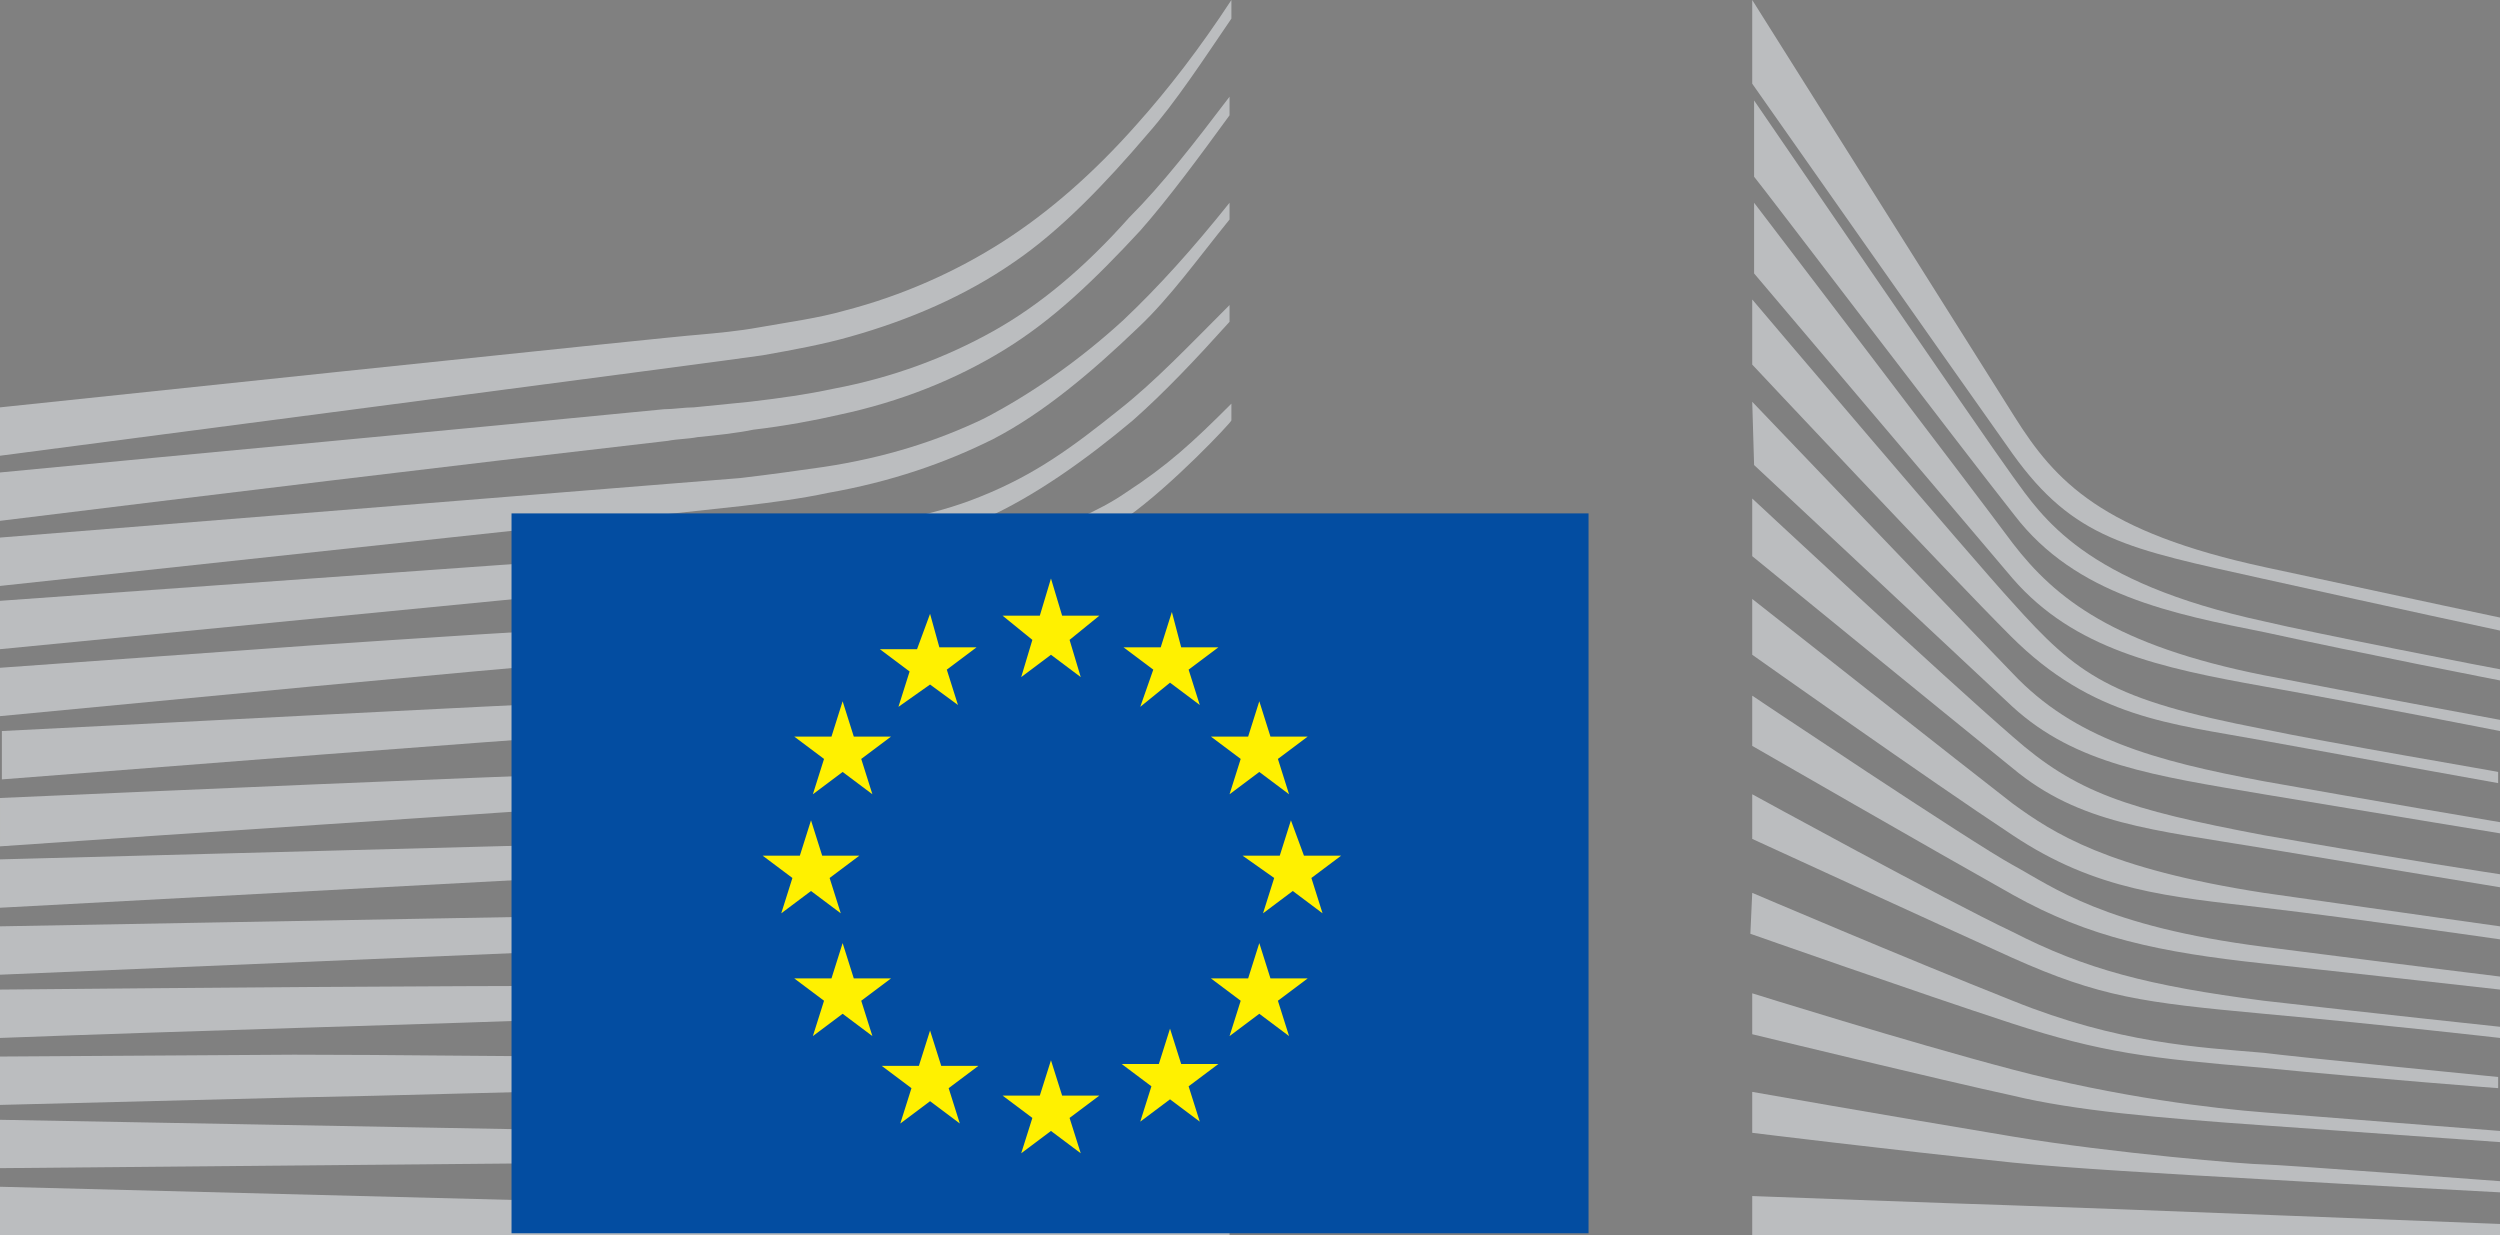 <svg xmlns="http://www.w3.org/2000/svg" version="1.1" xmlns:xlink="http://www.w3.org/1999/xlink" width="134.4" height="66.4"><rect width="100%" height="100%" fill="#808080" stroke="none"/><svg id="SvgjsSvg1079" xmlns="http://www.w3.org/2000/svg" viewBox="0 0 134.4 66.4"><defs><style>.cls-1 {fill: #034da1;}.cls-2 {fill: #bbbdbf;}.cls-3 {fill: #fff100;}</style></defs><path id="SvgjsPath1078" class="cls-2" d="M0,24.5s39.8-5.2,41-5.4c1.7-.3,3.3-.6,4.7-1,3.2-.9,6.2-2.2,8.8-4,2.5-1.7,4.9-4.2,7.2-6.9,1.5-1.7,3-4,4.5-6.2V0c-1.7,2.6-3.4,4.8-5.1,6.7-2.3,2.6-4.7,4.7-7.2,6.3s-5.4,2.9-8.5,3.7c-1.4.4-2.9.6-4.6.9-1.1.2-2.2.3-3.3.4-.5,0-37.5,3.9-37.5,3.9v2.6Z"></path><path id="SvgjsPath1077" class="cls-2" d="M53.4,17.8c-2.5,1.4-5.4,2.5-8.6,3.1-1.4.3-2.8.5-4.5.7-1,.1-2,.2-3,.3-.5,0-1.1.1-1.6.1-12.2,1.2-24.3,2.3-35.7,3.4v2.6c11.4-1.4,23.7-2.9,35.9-4.3.5-.1,1.1-.1,1.6-.2,1-.1,2-.2,3-.4,1.7-.2,3.3-.5,4.6-.8,3.3-.7,6.3-1.9,8.9-3.5,2.6-1.6,4.8-3.7,7.3-6.4,1.5-1.7,3.2-4,4.8-6.2v-1c-1.9,2.5-3.6,4.7-5.4,6.5-2.4,2.7-4.8,4.7-7.3,6.1"></path><path id="SvgjsPath1076" class="cls-2" d="M60.4,17.2c-2.4,2.2-5,4-7.5,5.3-2.5,1.2-5.3,2.1-8.6,2.6-1.4.2-2.8.4-4.5.6L0,28.9v2.6l35.3-3.8,4.6-.5c1.7-.2,3.2-.4,4.6-.7,3.4-.6,6.3-1.6,8.9-2.9,2.7-1.4,5.3-3.6,7.8-6,1.7-1.6,3.2-3.7,4.9-5.8v-.9c-2,2.5-3.8,4.5-5.7,6.3"></path><path id="SvgjsPath1075" class="cls-2" d="M50.8,30.6c-2.3,1.3-4,2.1-7.3,2.4-2,.2-4,.3-6,.4-1,0-1.9.1-2.9.2-6,.3-11.9.7-17.9,1.1l-16.7,1.2v2.6l16.8-1.6c5.4-.5,11.7-1.1,17.9-1.6l4.5-.3c1.7-.1,3.2-.3,4.5-.5,3.4-.4,6.3-1.1,8.9-2.1,2.8-1,5.4-2.7,8-4.6,2.4-1.7,5.6-5.1,5.6-5.2v-.9c-2.1,2.1-3.4,3.3-5.7,4.8-2.9,2-7.6,3-9.7,4.1"></path><path id="SvgjsPath1074" class="cls-2" d="M51.6,35.6c-2.5.7-5.3,1.2-8.6,1.5-1.3.1-2.8.2-4.4.3l-4.4.2c-11,.5-22,1.1-34.1,1.7v2.6c11.6-.9,22.9-1.8,34.3-2.6l4.4-.3c1.7-.1,3.1-.2,4.5-.4,3.4-.4,6.3-1,8.8-1.8,2.8-.9,5.6-2.2,8.2-3.9,1.9-1.2,3.9-2.7,5.9-4.5h0c-2.2,1.9-4.3,2.3-6.4,3.6-2.7,1.6-5.4,2.8-8.2,3.6"></path><path id="SvgjsPath1073" class="cls-2" d="M51.2,39.9c-2.5.6-5.3,1-8.6,1.2-1.3.1-2.7.2-4.4.2l-4.4.2c-11.1.4-22.3.9-33.8,1.4v2.6c11.4-.8,22.6-1.5,33.9-2.3l4.4-.3c1.7-.1,3.1-.2,4.4-.3,3.4-.3,6.2-.8,8.8-1.5,2.9-.8,5.7-1.9,8.4-3.3,2.1-1.1,4.1-2.4,6.2-4v-1.1c-2.3,1.7-4.5,3-6.7,4.1-2.6,1.4-5.4,2.4-8.2,3.1"></path><path id="SvgjsPath1072" class="cls-2" d="M50.8,44.1c-2.5.5-5.3.8-8.6.9-1.3.1-2.6.1-4.3.2L0,46.2v2.6l33.6-1.8,4.4-.2c1.7-.1,3.1-.2,4.4-.3,3.4-.3,6.1-.6,8.7-1.2,2.9-.6,5.8-1.5,8.5-2.7,2.2-.9,4.3-2,6.6-3.4v-1c-2.4,1.4-4.7,2.5-7,3.4-2.7,1.2-5.5,2-8.4,2.5"></path><path id="SvgjsPath1071" class="cls-2" d="M50.5,48.3c-4.7.6-9.4.7-14.1.8-1.1,0-2.1,0-3.2.1l-33.2.6v2.6l33.3-1.4c1.1,0,2.1-.1,3.2-.1,4.7-.2,9.5-.4,14.2-1.1,3-.5,5.9-1.2,8.5-2.1,2.2-.7,4.5-1.7,6.8-2.9v-1c-2.4,1.1-4.9,2.1-7.2,2.8-2.5.7-5.3,1.4-8.3,1.7"></path><path id="SvgjsPath1070" class="cls-2" d="M50.3,52.6c-4.4.4-8.8.4-13.2.4h-4c-11,0-22,.1-33.1.2v2.6c10.6-.4,21.9-.7,33.2-1.1,1.3,0,2.7-.1,4-.1,4.3-.1,8.8-.2,13.2-.7,3.1-.3,5.9-.8,8.6-1.5,2.3-.6,4.7-1.4,7.2-2.3v-.9c-2.5.9-5,1.6-7.4,2.2-2.7.6-5.5,1-8.5,1.2"></path><path id="SvgjsPath1069" class="cls-2" d="M50.1,56.8c-1.8.1-3.8.1-6,.1h-2.5l-8.6-.1c-5.9,0-11.7-.1-17.2-.1l-15.8.1v2.6l15.9-.4c5.5-.1,11.3-.3,17.1-.4l8.6-.1c2.4,0,5.5-.1,8.6-.3s5.9-.5,8.6-.9c2.4-.4,4.9-.9,7.4-1.5v-.9c-2.5.6-5.1,1.1-7.5,1.4-2.8.2-5.5.4-8.6.5"></path><path id="SvgjsPath1068" class="cls-2" d="M41.5,60.9l-8.6-.1c-10.9-.2-21.8-.4-32.9-.6v2.6c10.6-.1,21.8-.2,32.9-.3l8.6-.1c2.9,0,5.7-.1,8.6-.2,5.9-.2,11.1-.6,16.1-1.3v-.9c-4.9.5-10.2.8-16.1.9h-8.6"></path><path id="SvgjsPath1067" class="cls-2" d="M66.1,65.5L0,63.8v2.6h66.1v-.9Z"></path><path id="SvgjsPath1066" class="cls-2" d="M60.2,22c-2.5,2-4.5,3.5-7.5,4.7-2.7,1.1-5.6,1.5-8.8,2-2.1.3-4.3.7-6.4.9-.9.1-1.7.1-2.6.2L0,32.3v2.6l34.9-3.4,4.5-.4c1.7-.2,3.2-.3,4.6-.6,3.4-.5,6.3-1.4,8.9-2.6,2.7-1.2,5.5-3.2,8-5.3,1.7-1.5,3.4-3.3,5.2-5.3v-.9c-2.2,2.2-4,4.1-5.9,5.6"></path><path id="SvgjsPath1065" class="cls-2" d="M94.2,0s11.9,18.9,14.1,22.4,4.7,6.2,13.5,8.1c8.8,1.9,12.6,2.7,12.6,2.7v.7s-5.6-1.2-12.8-2.8c-7.2-1.6-10.1-2.1-13.4-6.7-2.7-3.8-14-19.9-14-19.9V0Z"></path><path id="SvgjsPath1064" class="cls-2" d="M94.2,21.6s10.8,11.3,14,14.6c3.3,3.5,7.6,4.7,13.5,5.8,5.6,1,12.7,2.2,12.7,2.2v.6s-6.7-1.1-12.7-2.1c-5.9-1-10.1-1.6-13.5-4.7-3-2.8-13.9-13-13.9-13l-.1-3.4h0Z"></path><path id="SvgjsPath1063" class="cls-2" d="M94.2,26.8s10.3,9.6,14,12.8c3.4,3,6.1,3.9,13.5,5.3,7.4,1.3,12.7,2.1,12.7,2.1v.7s-6.7-1.1-12.7-2.1-9.9-1.3-13.5-4.3c-4.2-3.4-14-11.4-14-11.4v-3.1Z"></path>
<path id="SvgjsPath1062" class="cls-2" d="M94.2,32.2s11.8,9.3,14,11c2.2,1.6,5.1,3.5,13.5,4.8,8.4,1.2,12.7,1.8,12.7,1.8v.7s-7.6-1.1-12.7-1.7c-5.1-.6-9-.9-13.5-3.9-4.4-2.9-14-9.7-14-9.7v-3Z"></path><path id="SvgjsPath1061" class="cls-2" d="M94.2,37.4s11.8,7.9,14,9.1c2.2,1.2,4.9,3.3,13.5,4.4,8.6,1.1,12.7,1.6,12.7,1.6v.7s-7.1-.8-12.7-1.4c-5.6-.6-9.4-1.4-13.5-3.7s-14-8-14-8v-2.7Z"></path><path id="SvgjsPath1060" class="cls-2" d="M94.2,42.7s10.4,5.7,14,7.4c3.9,2,7.3,2.9,13.5,3.7,6.1.7,12.7,1.4,12.7,1.4v.6s-6.1-.7-12.7-1.3c-6.5-.6-8.8-.9-13.5-3-4.2-1.9-14-6.4-14-6.4v-2.4Z"></path><path id="SvgjsPath1059" class="cls-2" d="M94.2,48s8.2,3.5,14,5.8c5.7,2.3,10,2.5,13.5,2.8,1.5.2,12.6,1.3,12.6,1.3v.6s-6.6-.5-12.7-1.1c-6-.5-8.6-.8-13.5-2.4-4.9-1.6-14-4.8-14-4.8l.1-2.2h0Z"></path><path id="SvgjsPath1058" class="cls-2" d="M94.2,53.4s8.3,2.6,14,4.1,10.9,2.1,13.5,2.3,12.7,1,12.7,1v.6s-5.7-.4-12.7-.9c-5.7-.4-10.2-.8-13.5-1.6-3.7-.8-14-3.3-14-3.3v-2.2Z"></path><path id="SvgjsPath1057" class="cls-2" d="M94.2,58.7s6.8,1.2,14,2.4c5.4.9,12.7,1.5,13.5,1.5s12.7.9,12.7.9v.6s-7.6-.4-12.7-.7c-5.3-.3-10.5-.6-13.5-.9-6.7-.7-14-1.6-14-1.6v-2.2Z"></path><path id="SvgjsPath1056" class="cls-2" d="M94.2,64.3s10.7.4,14,.5,26.2,1,26.2,1v.6h-40.2v-2.1Z"></path><path id="SvgjsPath1055" class="cls-2" d="M121.7,33.4c-9.7-2.1-11.9-5.6-13.5-7.8s-13.9-20.2-13.9-20.2v4.1c.5.6,11,14.4,14,18.2,3.3,4.3,8.5,5.3,13.5,6.3,5,1.1,12.7,2.6,12.7,2.6v-.6c-.1,0-10.3-2-12.8-2.6"></path><path id="SvgjsPath1054" class="cls-2" d="M121.7,36.3c-8-1.6-11.2-4.1-13.5-7.1-2.3-3.1-13.9-18.3-13.9-18.3v3.8c.5.6,11.1,13.1,13.9,16.4,3.3,3.8,7.9,4.8,13.5,5.8s12.7,2.4,12.7,2.4v-.6s-8.1-1.5-12.7-2.4"></path><path id="SvgjsPath1053" class="cls-2" d="M121.7,39.2c-8.3-1.6-10-2.9-13.5-6.8-2.2-2.4-13.5-15.7-14-16.3v3.5s10.5,11.2,13.9,14.6c4.4,4.4,8.6,4.7,13.5,5.6,4.9.9,12.7,2.3,12.7,2.3v-.6c.1,0-9.3-1.6-12.6-2.3"></path><path id="SvgjsPath1052" class="cls-1" d="M85.4,27.6H27.5v38.7h57.9V27.6Z"></path><path id="SvgjsPath1051" class="cls-3" d="M57.1,33.1h2l-1.6,1.3.6,2-1.6-1.2-1.6,1.2.6-2-1.6-1.3h2l.6-2,.6,2Z"></path><path id="SvgjsPath1050" class="cls-3" d="M57.1,58.9h2l-1.6,1.2.6,1.9-1.6-1.2-1.6,1.2.6-1.9-1.6-1.2h2l.6-1.9.6,1.9Z"></path><path id="SvgjsPath1049" class="cls-3" d="M63.5,57.2h2l-1.6,1.2.6,1.9-1.6-1.2-1.6,1.2.6-1.9-1.6-1.2h2l.6-1.9.6,1.9Z"></path><path id="SvgjsPath1048" class="cls-3" d="M63.5,34.8h2l-1.6,1.2.6,1.9-1.6-1.2-1.6,1.3.7-2-1.6-1.2h2l.6-1.9.5,1.9Z"></path><path id="SvgjsPath1047" class="cls-3" d="M68.3,39.6h2l-1.6,1.2.6,1.9-1.6-1.2-1.6,1.2.6-1.9-1.6-1.2h2l.6-1.9.6,1.9Z"></path><path id="SvgjsPath1046" class="cls-3" d="M68.3,52.6h2l-1.6,1.2.6,1.9-1.6-1.2-1.6,1.2.6-1.9-1.6-1.2h2l.6-1.9.6,1.9Z"></path><path id="SvgjsPath1045" class="cls-3" d="M70.1,46h2l-1.6,1.2.6,1.9-1.6-1.2-1.6,1.2.6-1.9-1.7-1.2h2l.6-1.9.7,1.9Z"></path><path id="SvgjsPath1044" class="cls-3" d="M50.5,34.8h2l-1.6,1.2.6,1.9-1.5-1.1-1.7,1.2.6-1.9-1.6-1.2h2l.7-1.9.5,1.8Z"></path><path id="SvgjsPath1043" class="cls-3" d="M45.9,39.6h2l-1.6,1.2.6,1.9-1.6-1.2-1.6,1.2.6-1.9-1.6-1.2h2l.6-1.9.6,1.9Z"></path><path id="SvgjsPath1042" class="cls-3" d="M44.2,46h2l-1.6,1.2.6,1.9-1.6-1.2-1.6,1.2.6-1.9-1.6-1.2h2l.6-1.9.6,1.9Z"></path><path id="SvgjsPath1041" class="cls-3" d="M45.9,52.6h2l-1.6,1.2.6,1.9-1.6-1.2-1.6,1.2.6-1.9-1.6-1.2h2l.6-1.9.6,1.9Z"></path><path id="SvgjsPath1040" class="cls-3" d="M50.6,57.3h2l-1.6,1.2.6,1.9-1.6-1.2-1.6,1.2.6-1.9-1.6-1.2h2l.6-1.9.6,1.9Z"></path></svg><style>@media (prefers-color-scheme: light) { :root { filter: none; } }
@media (prefers-color-scheme: dark) { :root { filter: none; } }
</style></svg>